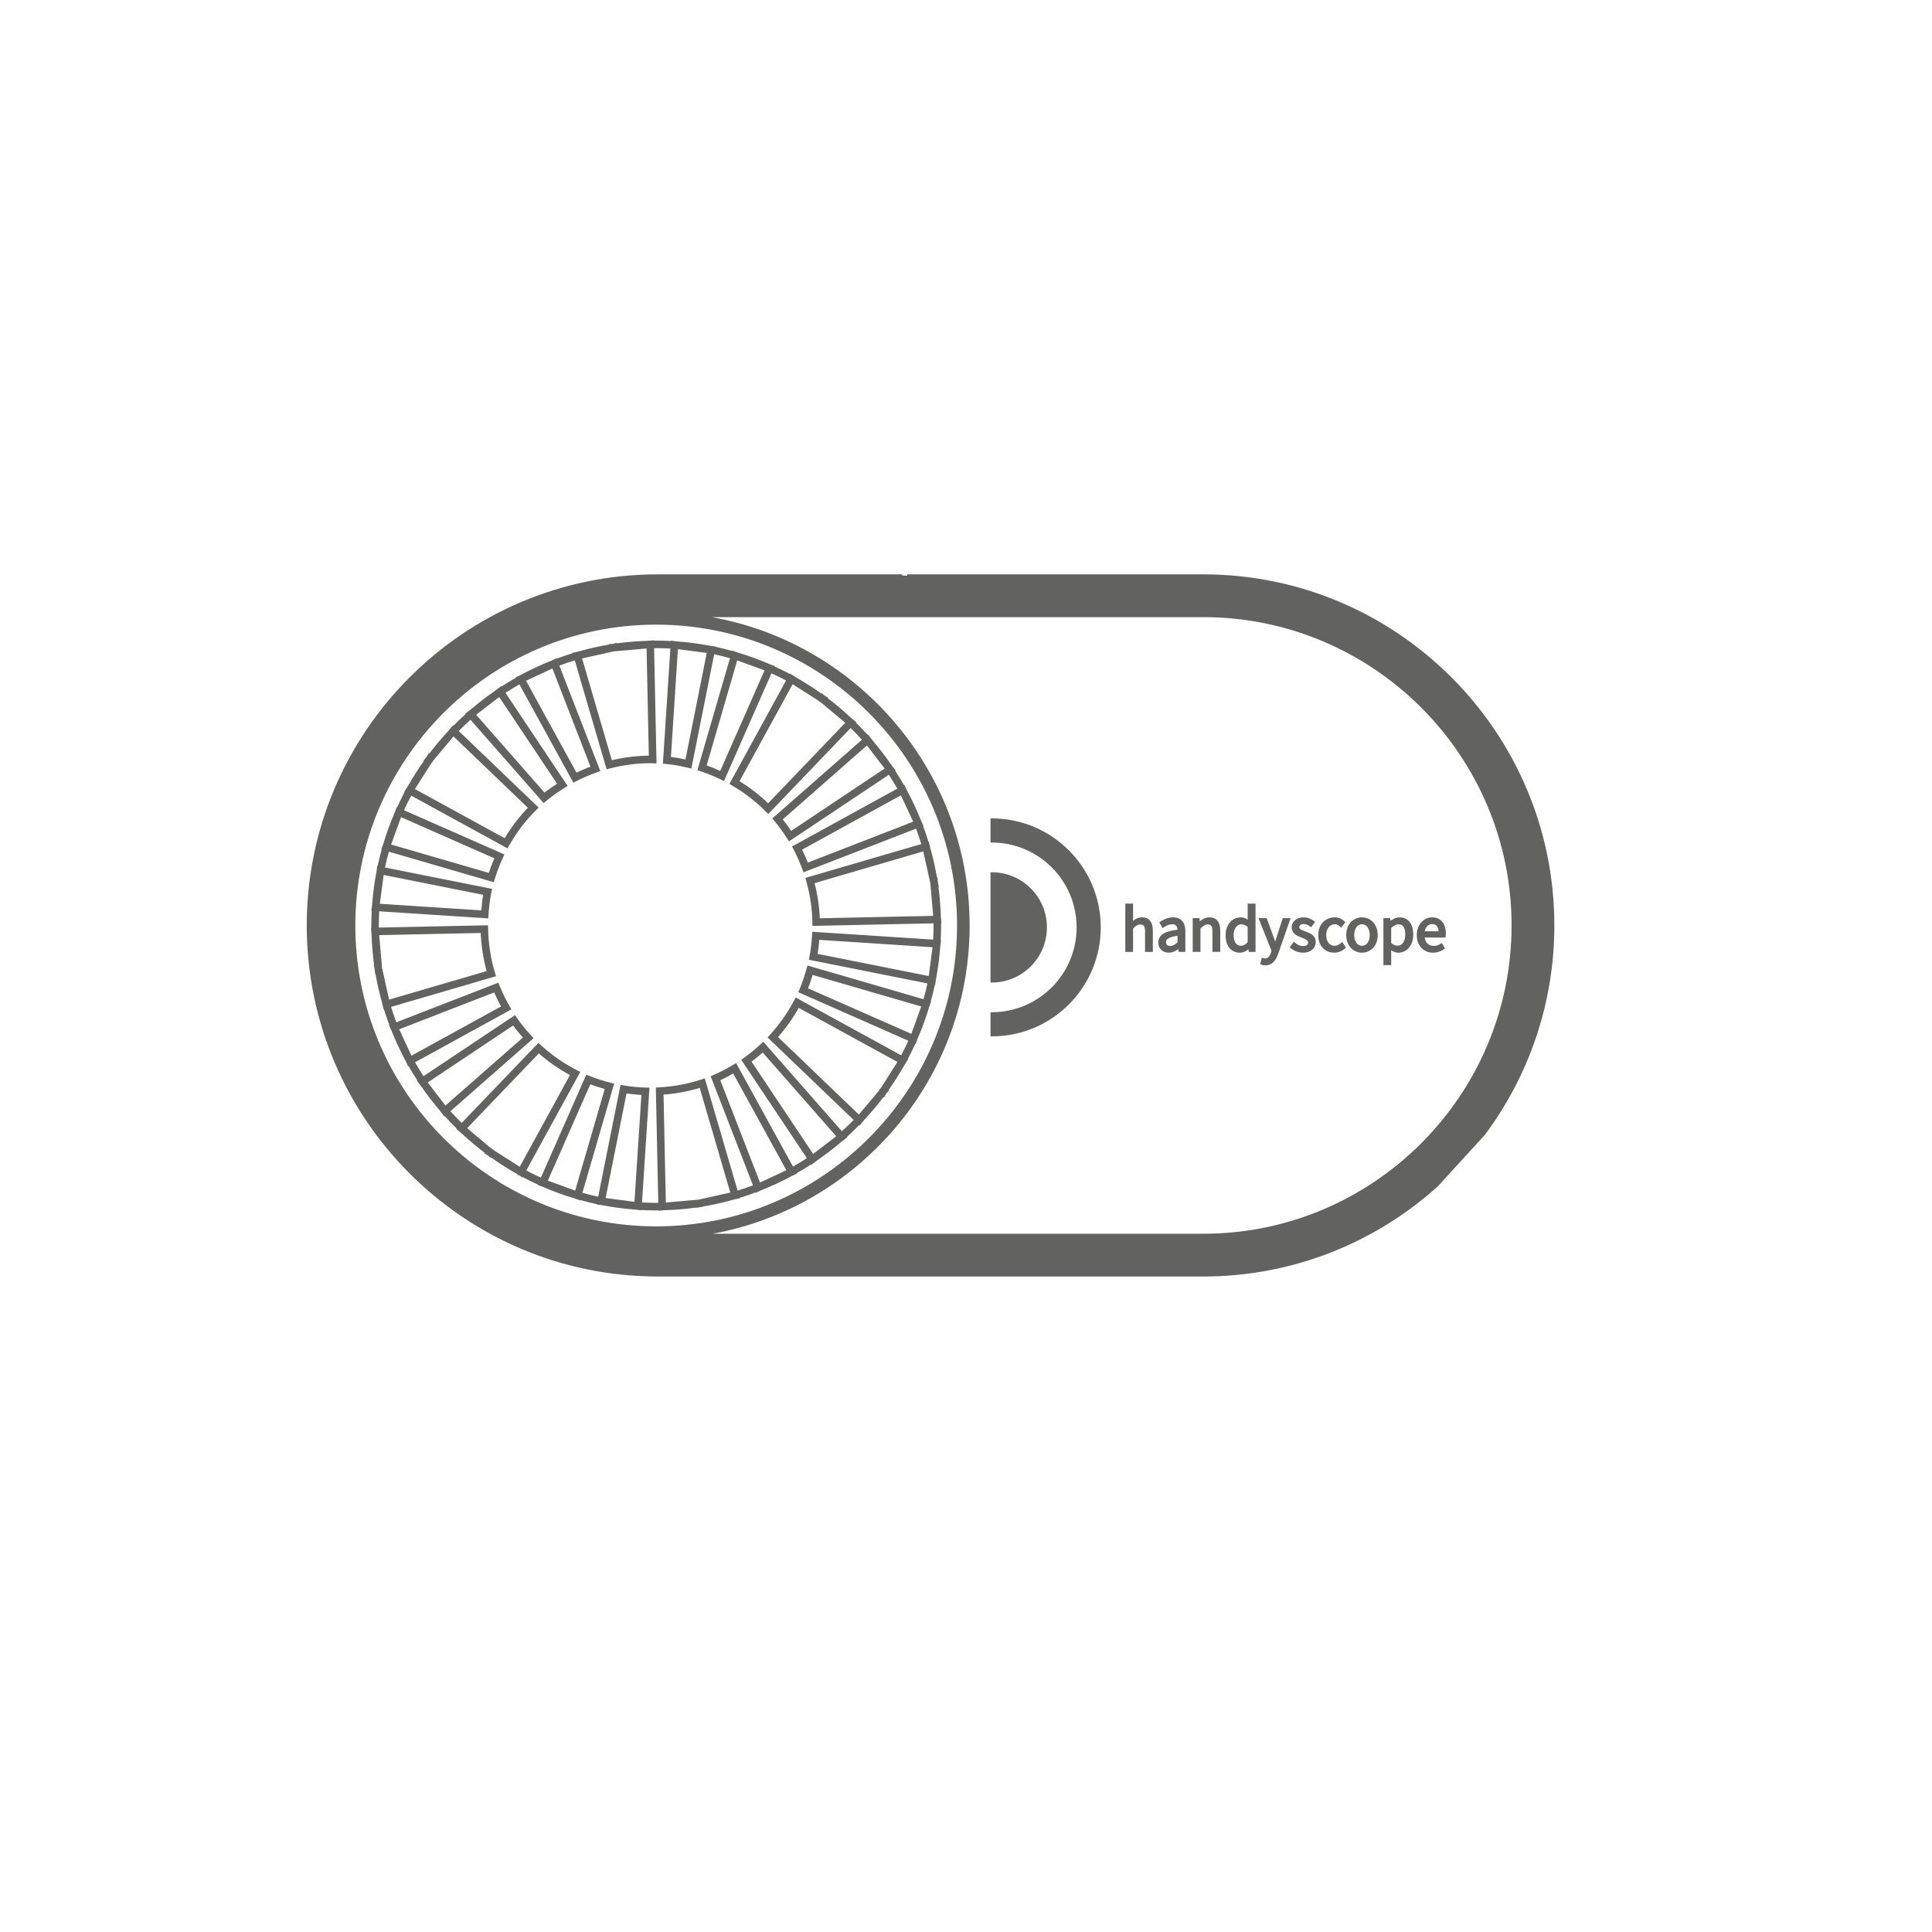 <?xml version="1.0" encoding="UTF-8"?>
<svg xmlns="http://www.w3.org/2000/svg" id="Ebene_2" data-name="Ebene 2" viewBox="0 0 192 192">
  <defs>
    <style>
      .cls-1 {
        fill: #626261;
        stroke: #626261;
        stroke-miterlimit: 10;
        stroke-width: .25px;
      }
    </style>
  </defs>
  <path class="cls-1" d="M120.194,91.291c-.429,0-.748.23-1.042.523h-.019l-.045-.447h-.434v3.107h.523v-2.25c.314-.314.531-.48.851-.48.409,0,.588.25.588.832v1.898h.524v-1.969c0-.793-.294-1.215-.946-1.215ZM103.916,92.162c0-2.958-2.398-5.355-5.356-5.355v10.711c2.957,0,5.356-2.398,5.356-5.356ZM98.561,81.456v2.15c4.726,0,8.557,3.83,8.557,8.556s-3.831,8.556-8.557,8.556v2.151c5.914,0,10.707-4.794,10.707-10.707s-4.793-10.707-10.707-10.707ZM143.557,92.748c0-.889-.447-1.457-1.24-1.457-.709,0-1.394.62-1.394,1.637s.659,1.624,1.489,1.624c.422,0,.755-.147,1.023-.32l-.185-.345c-.231.146-.479.242-.773.242-.595,0-.998-.422-1.035-1.08h2.097c.013-.077.019-.191.019-.301ZM141.435,92.672c.064-.614.46-.966.895-.966.485,0,.767.339.767.966h-1.662ZM89.663,57.204h-24.29c-19.169,0-34.763,15.595-34.763,34.764s15.595,34.764,34.763,34.764h54.208c8.907,0,17.04-3.37,23.197-8.899-0,0-0.0 0-0.0 0l4.689-5.132h-0c4.318-5.793,6.878-12.969,6.878-20.733,0-19.169-15.595-34.764-34.764-34.764h-29.418M65.211,121.999c-16.555,0-30.024-13.469-30.024-30.023s13.469-30.024,30.024-30.024,30.024,13.469,30.024,30.024-13.469,30.023-30.024,30.023ZM119.58,122.732h-50.361c15.219-1.973,27.016-15.008,27.016-30.756,0-15.787-11.857-28.849-27.131-30.771h50.476c16.963,0,30.764,13.801,30.764,30.764s-13.801,30.764-30.764,30.764ZM87.785,108.912l.166-.269.2-.243-.034-.018.051-.079c.576-.807,1.111-1.645,1.601-2.513l.307-.482-.028-.015c.303-.562.582-1.139.847-1.723l.031.014.154-.422c.444-1.022.827-2.076,1.149-3.156l.144-.395-.029-.008c.173-.614.331-1.234.463-1.864l.023.005.053-.406c.209-1.079.353-2.18.434-3.299l.064-.487-.027-.002c.029-.521.046-1.046.046-1.574,0-.116-.007-.23-.009-.346l.031-.001-.044-.503c-.032-1.059-.119-2.104-.265-3.131h.037l-.073-.308-.028-.339-.034.013c-.174-1.052-.409-2.084-.696-3.094l-.098-.443-.026.007c-.186-.616-.394-1.222-.62-1.819l.027-.011-.205-.441c-.41-1.028-.873-2.03-1.397-2.995l-.184-.395-.032.018c-.315-.559-.648-1.106-.999-1.64l.033-.022-.361-.471c-.554-.806-1.151-1.58-1.783-2.323l-.429-.56-.031.028c-.427-.477-.871-.938-1.329-1.385l.03-.032-.534-.449c-.719-.668-1.469-1.302-2.254-1.892l-.026-.022.029-.035-.241-.143-.205-.18-.025.033-.122-.078c-.802-.572-1.634-1.103-2.495-1.59l-.495-.316-.015.028c-.563-.303-1.139-.582-1.724-.847l.014-.032-.426-.155c-1.02-.443-2.071-.825-3.149-1.146l-.397-.144-.008.029c-.614-.173-1.234-.331-1.864-.463l.005-.023-.409-.054c-1.073-.207-2.167-.351-3.279-.432l-.503-.066-.002.028c-.522-.029-1.046-.046-1.575-.046-.116,0-.23.007-.345.009l-.001-.031-.504.044c-1.07.032-2.126.12-3.163.269l-.004-.038-.265.069-.279.018.005.035c-1.073.175-2.124.414-3.152.707l-.444.098.008.026c-.615.186-1.221.393-1.818.62l-.011-.028-.445.207c-1.028.41-2.03.873-2.994,1.397l-.392.183.018.032c-.559.315-1.106.647-1.64.998l-.022-.033-.477.366c-.8.55-1.569,1.142-2.307,1.77l-.57.437.028.032c-.477.427-.938.871-1.386,1.329l-.032-.03-.446.531c-.671.722-1.309,1.477-1.903,2.267l-.032-.032-.166.269-.2.243.034.018-.053.083c-.574.804-1.106,1.639-1.595,2.503l-.311.488.028.015c-.303.562-.582,1.139-.847,1.723l-.032-.014-.155.425c-.443,1.02-.825,2.072-1.146,3.15l-.145.397.029.009c-.173.614-.331,1.234-.463,1.864l-.023-.005-.054.408c-.208,1.078-.352,2.177-.434,3.295l-.064.488.027.002c-.029.522-.046,1.046-.046,1.575,0,.116.007.23.009.345l-.031.001.044.503c.032,1.063.119,2.112.266,3.143l-.028.002.064.301.035.33.026-.01c.174,1.055.41,2.089.698,3.102l.097.436.025-.007c.186.615.393,1.221.62,1.818l-.027.01.203.436c.411,1.03.874,2.034,1.399,3l.184.395.032-.018c.315.559.648,1.106.999,1.64l-.033.022.354.462c.556.81,1.155,1.587,1.79,2.333l.429.559.032-.028c.427.477.871.938,1.329,1.385l-.03.032.528.443c.725.674,1.483,1.315,2.276,1.911l.016.014-.026.033.236.143.204.174.022-.029.114.073c.806.576,1.644,1.11,2.51,1.599l.488.311.015-.028c.563.303,1.139.582,1.724.847l-.014.032.425.155c1.021.443,2.074.826,3.154,1.147l.394.143.008-.029c.614.173,1.234.331,1.864.463l-.005.023.407.054c1.074.208,2.169.351,3.282.433l.503.066.002-.028c.521.029,1.046.046,1.574.046.116,0,.23-.007.346-.009l.001.031.504-.044c1.077-.032,2.14-.121,3.185-.272l.005.025.519-.084-.004-.021c1.072-.175,2.123-.414,3.152-.707l.445-.099-.008-.026c.615-.186,1.221-.393,1.818-.62l.011.028.445-.208c1.028-.41,2.029-.873,2.994-1.397l.392-.183-.018-.032c.559-.315,1.106-.647,1.64-.998l.022.033.475-.364c.803-.552,1.574-1.146,2.314-1.776l.564-.433-.028-.032c.477-.427.939-.871,1.386-1.33l.032.03.444-.529c.672-.723,1.31-1.478,1.904-2.268l.032.032ZM90.639,102.91l-10.495-4.625c.186-.466.361-.978.529-1.554l11.046,3.21-1.081,2.969ZM92.403,97.148l-11.291-2.254c.087-.504.151-1.039.194-1.624l11.51.747-.412,3.131ZM92.57,87.71c.005.033.01.065.015.097l.292,3.334-11.527.243c-.044-1.251-.228-2.494-.549-3.704l11.046-3.228.722,3.258ZM90.924,81.728l-10.711,4.157c-.212-.548-.431-1.043-.663-1.503l10.039-5.517,1.335,2.862ZM86.28,74.039l1.783,2.323c.011.015.022.03.033.046l-9.505,6.341c-.32-.486-.641-.927-.971-1.335l8.547-7.506c.038.044.076.088.114.132ZM78.726,67.822c.015.008.029.017.043.025l2.491,1.587c.175.125.352.246.524.374l2.264,1.899c.043.04.085.082.128.122l-7.838,8.177c-.888-.869-1.899-1.65-3.011-2.327l5.399-9.857ZM73.179,65.468l2.968,1.08-4.509,10.23c-.537-.25-1.051-.46-1.562-.637l3.103-10.674ZM67.253,64.372l3.132.412-2.165,10.842c-.603-.135-1.156-.231-1.678-.293l.711-10.961ZM60.95,64.616c.03-.005.061-.01.091-.014l3.336-.292.231,10.912c-1.268.001-2.575.162-3.891.478l-3.028-10.361,3.262-.723ZM54.965,66.264l3.88,10c-.554.202-1.092.432-1.606.685l-5.138-9.351,2.863-1.334ZM47.278,70.905l2.33-1.788c.012-.008.023-.017.035-.025l5.889,8.827c-.535.344-1.007.681-1.434,1.022l-6.956-7.92c.045-.039.089-.078.135-.117ZM41.079,78.426l1.596-2.506c.121-.169.237-.342.362-.508l1.915-2.283c.037-.04.076-.079.114-.119l7.573,7.259c-.926.949-1.745,2.023-2.438,3.199l-9.142-5.008c.007-.012.014-.024.02-.035ZM39.785,81.04l9.513,4.193c-.256.575-.467,1.125-.641,1.668l-9.953-2.893,1.081-2.969ZM38.02,86.803l10.144,2.024c-.099.536-.172,1.121-.223,1.777l-10.334-.671.412-3.131ZM37.852,96.238c-.006-.036-.011-.072-.016-.108l-.29-3.32,10.347-.219c.049,1.376.259,2.72.625,4.002l-9.943,2.906-.723-3.261ZM39.499,102.223l9.683-3.759c.228.539.49,1.077.782,1.605l-9.13,5.017-1.335-2.862ZM44.139,109.906l-1.78-2.32c-.01-.015-.021-.028-.03-.043l8.693-5.8c.333.462.702.916,1.118,1.38l-7.881,6.92c-.04-.046-.08-.091-.119-.138ZM51.697,116.128c-.014-.008-.028-.016-.042-.024l-2.494-1.589c-.174-.124-.35-.244-.521-.372l-2.267-1.901c-.043-.04-.084-.081-.126-.12l7.291-7.607c1.005.89,2.106,1.652,3.276,2.272l-5.117,9.343ZM57.245,118.483l-2.969-1.08,4.321-9.802c.52.199,1.066.374,1.657.532l-3.009,10.35ZM63.17,119.578l-3.132-.412,2.123-10.637c.573.085,1.148.141,1.714.165l-.706,10.884ZM69.475,119.334c-.031.005-.062.01-.094.015l-3.335.292-.232-10.975c1.316-.093,2.594-.33,3.807-.708l3.113,10.653-3.26.723ZM75.459,117.687l-4.036-10.399c.472-.212.964-.467,1.494-.772l5.406,9.838-2.863,1.334ZM83.149,113.043l-2.333,1.79c-.012.008-.024.017-.036.025l-6.261-9.382c.44-.324.873-.678,1.29-1.054l7.471,8.507c-.044.038-.087.076-.131.114ZM83.657,112.602l-7.811-8.895-.188.175c-.521.484-1.069.931-1.626,1.329l-.197.141,6.527,9.781c-.522.343-1.057.668-1.603.976l-5.653-10.287-.222.132c-.682.403-1.296.721-1.879.971l-.222.095,4.212,10.853c-.584.221-1.176.424-1.778.606l-3.26-11.155-.246.081c-1.318.435-2.719.696-4.166.777l-.241.014.242,11.459c-.112.001-.223.009-.335.009-.518,0-1.031-.017-1.542-.045l.739-11.407-.259-.007c-.706-.019-1.427-.089-2.146-.206l-.238-.038-2.22,11.118c-.616-.129-1.222-.283-1.823-.452l3.154-10.848-.251-.064c-.754-.191-1.431-.409-2.069-.666l-.225-.09-4.515,10.242c-.571-.259-1.135-.532-1.685-.828l5.367-9.798-.23-.116c-1.288-.655-2.492-1.488-3.577-2.477l-.18-.164-7.628,7.958c-.448-.437-.882-.888-1.299-1.354l8.267-7.261-.174-.189c-.534-.579-.989-1.141-1.389-1.715l-.14-.201-9.096,6.069c-.343-.523-.668-1.057-.976-1.604l9.572-5.259-.127-.221c-.373-.652-.7-1.323-.971-1.993l-.092-.229-10.146,3.938c-.221-.584-.424-1.176-.606-1.778l10.433-3.049-.073-.241c-.42-1.389-.65-2.856-.682-4.36l-.005-.249-10.848.229c-.001-.112-.009-.222-.009-.335,0-.518.017-1.032.045-1.543l10.838.703.017-.249c.056-.84.147-1.562.279-2.205l.051-.247-10.645-2.125c.129-.616.283-1.222.452-1.823l10.43,3.033.071-.237c.202-.67.462-1.348.794-2.071l.106-.231-9.976-4.399c.259-.571.532-1.135.828-1.685l9.575,5.245.122-.213c.74-1.296,1.635-2.469,2.66-3.486l.182-.181-7.943-7.613c.437-.448.888-.882,1.355-1.3l7.277,8.287.188-.155c.513-.427,1.097-.844,1.785-1.275l.218-.137-6.172-9.251c.522-.343,1.057-.668,1.603-.976l5.369,9.771.216-.11c.632-.323,1.307-.61,2.004-.854l.244-.086-4.069-10.485c.584-.221,1.176-.424,1.778-.606l3.165,10.83.234-.06c1.359-.346,2.711-.52,4.016-.52.039,0,.077.003.115.006l.382.013-.242-11.445c.112-.001.223-.009.335-.009.518,0,1.032.017,1.542.045l-.742,11.448.241.024c.641.064,1.33.184,2.105.366l.252.06,2.268-11.358c.616.129,1.222.283,1.823.452l-3.239,11.139.23.075c.639.21,1.281.472,1.964.801l.233.112,4.717-10.703c.572.259,1.135.532,1.685.828l-5.633,10.284.208.123c1.234.73,2.345,1.589,3.3,2.554l.181.183,8.193-8.547c.448.437.882.888,1.3,1.354l-8.915,7.829.157.186c.421.503.823,1.055,1.228,1.687l.137.215,9.925-6.622c.343.522.668,1.057.976,1.603l-10.466,5.752.115.218c.299.565.573,1.185.84,1.899l.089.236,11.187-4.341c.221.584.424,1.177.606,1.778l-11.527,3.367.067.238c.372,1.324.574,2.693.602,4.067l.005.25,12.029-.254c.001.112.009.223.009.336,0,.518-.017,1.031-.045,1.542l-12.016-.779-.016.25c-.047.76-.128,1.433-.248,2.056l-.046.243,11.786,2.353c-.129.616-.283,1.222-.453,1.823l-11.534-3.353-.068.243c-.211.755-.431,1.397-.671,1.964l-.096.227,10.943,4.825c-.259.571-.532,1.135-.828,1.685l-10.487-5.745-.118.226c-.632,1.2-1.435,2.338-2.388,3.381l-.165.181,8.561,8.206c-.437.448-.888.882-1.355,1.3ZM87.389,108.534l-1.919,2.287c-.037.04-.076.079-.113.119l-8.209-7.869c.851-.959,1.583-1.994,2.177-3.08l10.039,5.498c-.006.011-.013.022-.019.033l-1.599,2.511c-.119.167-.234.338-.357.502ZM132.633,94.116c-.568,0-.959-.479-.959-1.188,0-.717.409-1.202.973-1.202.248,0,.44.115.619.274l.27-.345c-.219-.198-.5-.364-.908-.364-.799,0-1.496.595-1.496,1.637,0,1.029.633,1.624,1.457,1.624.371,0,.723-.147,1.004-.397l-.231-.352c-.191.172-.44.312-.729.312ZM129.685,92.685c-.352-.135-.69-.243-.69-.537,0-.236.179-.447.568-.447.275,0,.499.114.71.274l.249-.332c-.236-.192-.575-.352-.965-.352-.672,0-1.068.383-1.068.882,0,.524.486.735.928.895.338.128.709.269.709.588,0,.269-.204.486-.613.486-.371,0-.646-.154-.914-.371l-.262.352c.293.243.715.429,1.156.429.735,0,1.139-.423,1.139-.928,0-.588-.499-.773-.947-.94ZM127.015,93.087c-.083.275-.173.595-.263.876h-.025c-.096-.287-.204-.607-.301-.876l-.633-1.72h-.543l1.246,3.114-.07.23c-.127.384-.352.665-.703.665-.076,0-.172-.025-.236-.045l-.102.416c.102.038.223.064.363.064.627,0,.947-.467,1.164-1.08l1.17-3.363h-.512l-.556,1.72ZM124.119,91.118l.025.53c-.274-.224-.512-.357-.869-.357-.709,0-1.35.626-1.35,1.637,0,1.035.506,1.624,1.285,1.624.365,0,.697-.205.94-.441h.019l.045.364h.435v-4.552h-.531v1.195ZM124.119,93.682c-.256.288-.505.429-.793.429-.543,0-.856-.447-.856-1.19,0-.71.397-1.19.895-1.19.256,0,.492.09.754.326v1.624ZM116.596,91.291c-.499,0-.934.217-1.221.402l.204.364c.243-.166.569-.332.927-.332.512,0,.64.384.64.78-1.323.146-1.905.485-1.905,1.163,0,.557.391.883.908.883.39,0,.734-.205,1.029-.448h.019l.044.371h.435v-1.905c0-.773-.319-1.278-1.08-1.278ZM117.145,93.714c-.301.269-.544.415-.845.415-.307,0-.549-.146-.549-.498,0-.397.357-.652,1.394-.78v.863ZM113.496,91.291c-.429,0-.742.23-1.036.511l.019-.639v-1.24h-.523v4.552h.523v-2.25c.315-.314.531-.48.852-.48.408,0,.588.25.588.832v1.898h.523v-1.969c0-.793-.293-1.215-.945-1.215ZM135.35,91.291c-.761,0-1.438.595-1.438,1.637,0,1.029.678,1.624,1.438,1.624.762,0,1.438-.595,1.438-1.624,0-1.042-.677-1.637-1.438-1.637ZM135.35,94.116c-.53,0-.894-.479-.894-1.188,0-.717.364-1.202.894-1.202.537,0,.895.485.895,1.202,0,.709-.358,1.188-.895,1.188ZM139.096,91.291c-.365,0-.71.198-.991.435h-.019l-.045-.358h-.435v4.418h.524v-1.049l-.013-.543c.287.224.576.358.863.358.709,0,1.343-.62,1.343-1.676,0-.965-.429-1.585-1.228-1.585ZM138.891,94.111c-.204,0-.479-.09-.761-.326v-1.631c.308-.274.569-.422.831-.422.588,0,.818.461.818,1.145,0,.768-.377,1.234-.889,1.234Z"></path>
</svg>
